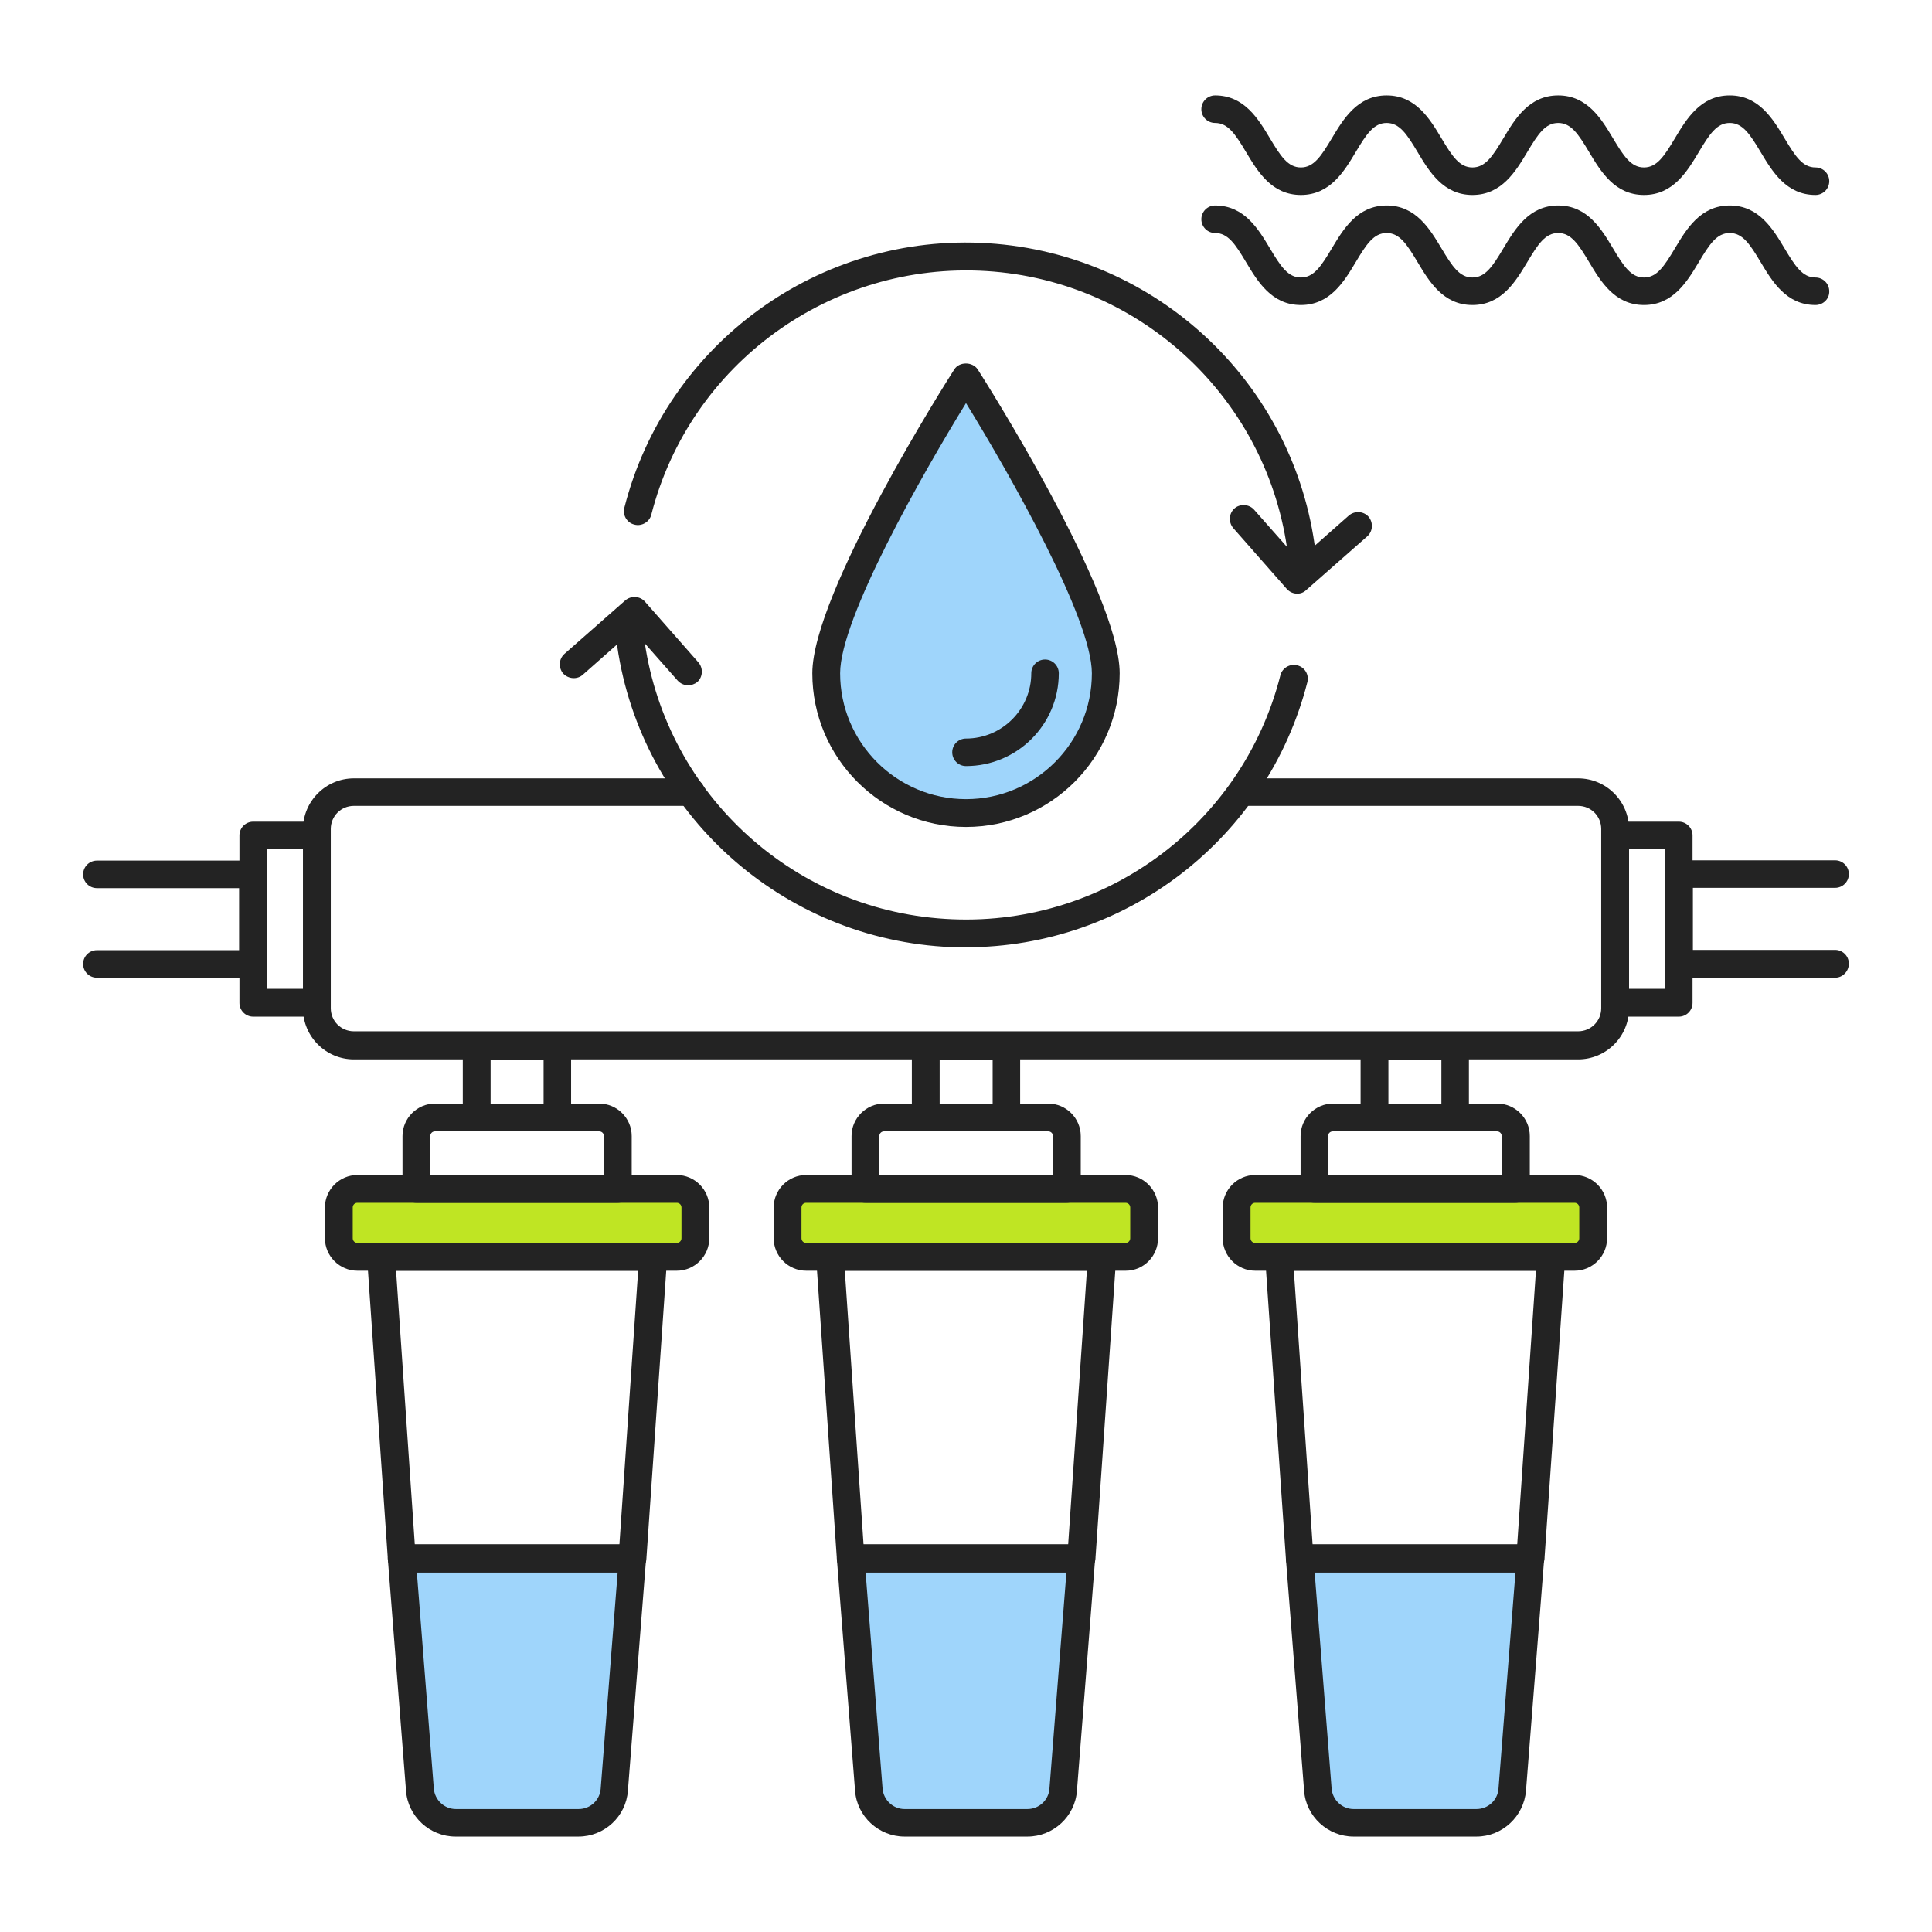 <svg id="Layer_1" enable-background="new 0 0 66 66" height="512" viewBox="0 0 66 66" width="512" xmlns="http://www.w3.org/2000/svg"><g><g><g><path d="m23.12 40.62h-10.91c-.35 0-.63.28-.63.63v1.05c0 .35.28.63.63.63h10.91c.35 0 .63-.28.63-.63v-1.05c0-.35-.28-.63-.63-.63z" fill="#bfe523"/></g><g><path d="m38.46 40.62h-10.92c-.35 0-.63.28-.63.63v1.05c0 .35.28.63.63.63h10.91c.35 0 .63-.28.63-.63v-1.05c.01-.35-.28-.63-.62-.63z" fill="#bfe523"/></g><g><path d="m53.79 40.62h-10.91c-.35 0-.63.28-.63.63v1.05c0 .35.28.63.63.63h10.91c.35 0 .63-.28.63-.63v-1.05c0-.35-.28-.63-.63-.63z" fill="#bfe523"/></g><g><path d="m37.78 23c0 2.64-2.14 4.78-4.78 4.78s-4.78-2.14-4.78-4.78 4.78-10.12 4.78-10.12 4.78 7.48 4.78 10.12z" fill="#9fd5fb"/></g><g><path d="m13.73 53.23.62 7.9c.05.64.58 1.13 1.22 1.13h4.2c.64 0 1.17-.49 1.22-1.13l.62-7.9z" fill="#9fd5fb"/></g><g><path d="m29.06 53.23.62 7.9c.05.64.58 1.13 1.22 1.13h4.2c.64 0 1.17-.49 1.22-1.13l.62-7.9z" fill="#9fd5fb"/></g><g><path d="m44.4 53.23.62 7.9c.05.64.58 1.13 1.22 1.13h4.2c.64 0 1.17-.49 1.22-1.13l.62-7.9z" fill="#9fd5fb"/></g><g><path d="m23.12 43.41h-10.91c-.61 0-1.11-.5-1.11-1.11v-1.05c0-.61.5-1.11 1.11-1.11h10.91c.61 0 1.11.5 1.11 1.11v1.05c0 .61-.5 1.11-1.11 1.11zm-10.91-2.32c-.09 0-.16.07-.16.16v1.05c0 .09.07.16.16.16h10.91c.09 0 .16-.07.16-.16v-1.05c0-.09-.07-.16-.16-.16z" fill="#232323"/></g><g><path d="m21.1 41.09h-6.88c-.26 0-.47-.21-.47-.47v-1.81c0-.61.5-1.11 1.11-1.11h5.61c.61 0 1.11.5 1.11 1.11v1.81c0 .26-.22.47-.48.47zm-6.4-.94h5.93v-1.34c0-.09-.07-.16-.16-.16h-5.61c-.09 0-.16.07-.16.16z" fill="#232323"/></g><g><path d="m21.6 53.71h-7.88c-.25 0-.46-.19-.47-.44l-.71-10.3c-.01-.13.04-.26.13-.36s.21-.15.35-.15h9.29c.13 0 .26.05.35.15s.14.22.13.36l-.71 10.3c-.02.25-.23.44-.48.44zm-7.43-.95h6.99l.64-9.35h-8.27z" fill="#232323"/></g><g><path d="m19.76 62.74h-4.2c-.88 0-1.63-.69-1.69-1.57l-.62-7.9c-.01-.13.04-.26.12-.36.09-.1.22-.15.35-.15h7.88c.13 0 .26.05.35.15s.13.23.12.36l-.62 7.9c-.06.88-.8 1.57-1.69 1.57zm-5.52-9.03.58 7.39c.03.39.36.7.75.7h4.2c.39 0 .72-.3.75-.69l.58-7.39h-6.86z" fill="#232323"/></g><g><path d="m38.46 43.41h-10.92c-.61 0-1.11-.5-1.11-1.11v-1.05c0-.61.5-1.11 1.11-1.11h10.91c.61 0 1.11.5 1.11 1.11v1.05c0 .61-.49 1.11-1.1 1.11zm-10.92-2.32c-.09 0-.16.07-.16.16v1.05c0 .09.07.16.16.16h10.91c.09 0 .16-.07.16-.16v-1.05c0-.09-.07-.16-.16-.16z" fill="#232323"/></g><g><path d="m36.44 41.09h-6.88c-.26 0-.47-.21-.47-.47v-1.81c0-.61.5-1.11 1.11-1.11h5.61c.61 0 1.11.5 1.11 1.11v1.81c-.01.26-.22.47-.48.47zm-6.4-.94h5.93v-1.34c0-.09-.07-.16-.16-.16h-5.61c-.09 0-.16.07-.16.16z" fill="#232323"/></g><g><path d="m34.38 38.65h-2.76c-.26 0-.47-.21-.47-.47v-2.46c0-.26.21-.47.47-.47h2.76c.26 0 .47.21.47.47v2.46c0 .26-.21.47-.47.47zm-2.28-.94h1.81v-1.51h-1.81z" fill="#232323"/></g><g><path d="m19.04 38.65h-2.76c-.26 0-.47-.21-.47-.47v-2.46c0-.26.21-.47.47-.47h2.76c.26 0 .47.21.47.47v2.46c.01.26-.21.47-.47.47zm-2.28-.94h1.81v-1.51h-1.81z" fill="#232323"/></g><g><path d="m49.71 38.65h-2.76c-.26 0-.47-.21-.47-.47v-2.46c0-.26.21-.47.47-.47h2.76c.26 0 .47.21.47.47v2.46c.01.26-.2.47-.47.47zm-2.28-.94h1.81v-1.51h-1.81z" fill="#232323"/></g><g><path d="m36.94 53.71h-7.88c-.25 0-.46-.19-.47-.44l-.71-10.3c-.01-.13.04-.26.13-.36s.21-.15.35-.15h9.29c.13 0 .26.05.35.15s.14.22.13.36l-.71 10.3c-.03.25-.23.44-.48.44zm-7.44-.95h6.99l.64-9.35h-8.27z" fill="#232323"/></g><g><path d="m35.1 62.74h-4.2c-.88 0-1.63-.69-1.69-1.57l-.62-7.9c-.01-.13.04-.26.12-.36.09-.1.22-.15.35-.15h7.88c.13 0 .26.05.35.15s.13.23.12.36l-.62 7.9c-.06.88-.81 1.57-1.69 1.57zm-5.53-9.03.58 7.39c.03.39.36.7.75.7h4.2c.39 0 .72-.3.75-.69l.58-7.39h-6.86z" fill="#232323"/></g><g><path d="m53.79 43.41h-10.91c-.61 0-1.11-.5-1.11-1.11v-1.05c0-.61.5-1.11 1.11-1.11h10.91c.61 0 1.11.5 1.11 1.11v1.05c0 .61-.5 1.11-1.11 1.11zm-10.91-2.32c-.09 0-.16.07-.16.16v1.05c0 .09.07.16.16.16h10.91c.09 0 .16-.07.16-.16v-1.05c0-.09-.07-.16-.16-.16z" fill="#232323"/></g><g><path d="m51.77 41.09h-6.87c-.26 0-.47-.21-.47-.47v-1.81c0-.61.5-1.11 1.11-1.11h5.61c.61 0 1.11.5 1.11 1.11v1.81c-.01.26-.23.47-.49.47zm-6.4-.94h5.93v-1.34c0-.09-.07-.16-.16-.16h-5.61c-.09 0-.16.07-.16.16z" fill="#232323"/></g><g><path d="m52.27 53.71h-7.87c-.25 0-.46-.19-.47-.44l-.71-10.3c-.01-.13.04-.26.13-.36s.21-.15.35-.15h9.29c.13 0 .26.05.35.15s.14.22.13.36l-.71 10.3c-.03.25-.24.44-.49.44zm-7.43-.95h6.99l.64-9.35h-8.27z" fill="#232323"/></g><g><path d="m50.44 62.74h-4.2c-.88 0-1.63-.69-1.69-1.57l-.62-7.9c-.01-.13.04-.26.12-.36.09-.1.22-.15.35-.15h7.88c.13 0 .26.05.35.15s.13.23.12.36l-.62 7.9c-.07.88-.81 1.57-1.69 1.57zm-5.53-9.03.58 7.39c.03.39.36.7.75.7h4.2c.39 0 .72-.3.75-.69l.58-7.39h-6.86z" fill="#232323"/></g><g><path d="m8.65 33.4h-5.34c-.26 0-.47-.21-.47-.47s.21-.47.47-.47h4.86v-2.12h-4.86c-.26 0-.47-.21-.47-.47s.21-.47.47-.47h5.34c.26 0 .47.21.47.47v3.07c.01.25-.21.46-.47.46z" fill="#232323"/></g><g><path d="m10.83 34.73h-2.18c-.26 0-.47-.21-.47-.47v-5.72c0-.26.21-.47.47-.47h2.17c.26 0 .47.21.47.47v5.72c.01.26-.2.47-.46.47zm-1.7-.95h1.23v-4.77h-1.23z" fill="#232323"/></g><g><path d="m62.69 33.4h-5.34c-.26 0-.47-.21-.47-.47v-3.07c0-.26.21-.47.47-.47h5.34c.26 0 .47.21.47.47s-.21.47-.47.47h-4.86v2.12h4.86c.26 0 .47.21.47.47s-.21.48-.47.48z" fill="#232323"/></g><g><path d="m57.35 34.73h-2.17c-.26 0-.47-.21-.47-.47v-5.72c0-.26.21-.47.47-.47h2.17c.26 0 .47.21.47.47v5.72c0 .26-.21.47-.47.47zm-1.7-.95h1.23v-4.77h-1.23z" fill="#232323"/></g><g><path d="m44.47 19.38c-.24 0-.44-.18-.47-.42-.65-5.28-4.98-9.37-10.3-9.7-5.3-.33-10.13 3.16-11.45 8.32-.06.25-.33.41-.58.34-.25-.06-.41-.32-.34-.58 1.43-5.6 6.66-9.4 12.43-9.03s10.48 4.8 11.18 10.53c.03.26-.15.5-.41.53-.02.01-.04.01-.06.01z" fill="#232323"/></g><g><path d="m33 32.36c-.26 0-.51-.01-.77-.02-5.77-.37-10.48-4.8-11.18-10.53-.03-.26.15-.5.41-.53s.5.15.53.41c.65 5.28 4.98 9.37 10.3 9.7 5.33.34 10.14-3.16 11.45-8.32.06-.25.33-.41.58-.34.25.06.41.32.34.58-1.37 5.35-6.2 9.05-11.66 9.05z" fill="#232323"/></g><g><path d="m44.32 20.28c-.13 0-.26-.05-.36-.16l-1.83-2.08c-.17-.2-.15-.5.04-.67s.5-.15.67.04l1.52 1.72 1.72-1.52c.2-.17.5-.15.67.04.17.2.15.5-.04.67l-2.08 1.83c-.09.09-.2.13-.31.13z" fill="#232323"/></g><g><path d="m23.51 23.41c-.13 0-.26-.05-.36-.16l-1.52-1.72-1.72 1.52c-.19.17-.49.15-.67-.04-.17-.2-.15-.5.04-.67l2.08-1.83c.2-.17.5-.15.67.04l1.83 2.08c.17.2.15.5-.04.67-.09.07-.2.11-.31.11z" fill="#232323"/></g><g><path d="m62.02 6.66c-1 0-1.48-.81-1.87-1.46-.37-.62-.62-1-1.06-1s-.69.38-1.06 1c-.39.65-.87 1.46-1.87 1.46s-1.48-.81-1.87-1.46c-.37-.62-.62-1-1.06-1s-.69.38-1.06 1c-.39.65-.87 1.46-1.87 1.46s-1.48-.81-1.87-1.46c-.37-.62-.62-1-1.06-1s-.69.38-1.06 1c-.39.65-.87 1.46-1.87 1.46s-1.48-.81-1.87-1.46c-.37-.62-.62-1-1.06-1-.26 0-.47-.21-.47-.47s.21-.47.47-.47c1 0 1.48.81 1.87 1.46.37.62.62 1 1.06 1s.69-.38 1.06-1c.39-.65.87-1.46 1.87-1.46s1.48.81 1.87 1.46c.37.62.62 1 1.06 1s.69-.38 1.06-1c.39-.65.87-1.46 1.87-1.46s1.48.81 1.87 1.46c.37.62.62 1 1.06 1s.69-.38 1.06-1c.39-.65.87-1.46 1.87-1.46s1.48.81 1.87 1.46c.37.62.62 1 1.06 1 .26 0 .47.21.47.47s-.21.47-.47.47z" fill="#232323"/></g><g><path d="m62.02 10.42c-1 0-1.48-.81-1.87-1.46-.37-.62-.62-1-1.06-1s-.69.38-1.06 1c-.39.65-.87 1.46-1.87 1.46s-1.48-.81-1.87-1.46c-.37-.62-.62-1-1.06-1s-.69.38-1.06 1c-.39.65-.87 1.46-1.87 1.46s-1.48-.81-1.87-1.46c-.37-.62-.62-1-1.06-1s-.69.38-1.06 1c-.39.65-.87 1.46-1.87 1.46s-1.48-.81-1.87-1.46c-.37-.62-.62-1-1.06-1-.26 0-.47-.21-.47-.47s.21-.47.47-.47c1 0 1.48.81 1.87 1.46.37.62.62 1 1.06 1s.69-.38 1.06-1c.39-.65.87-1.46 1.87-1.46s1.48.81 1.87 1.46c.37.62.62 1 1.06 1s.69-.38 1.06-1c.39-.65.87-1.46 1.87-1.46s1.48.81 1.87 1.46c.37.62.62 1 1.06 1s.69-.38 1.06-1c.39-.65.87-1.46 1.87-1.46s1.48.81 1.87 1.46c.37.62.62 1 1.06 1 .26 0 .47.21.47.47.01.26-.21.47-.47.47z" fill="#232323"/></g><g><path d="m33 28.25c-2.9 0-5.25-2.36-5.25-5.25 0-2.75 4.65-10.07 4.85-10.38.17-.27.62-.27.8 0 .2.31 4.85 7.63 4.85 10.38 0 2.89-2.35 5.25-5.25 5.25zm0-14.48c-1.49 2.42-4.3 7.36-4.3 9.23 0 2.37 1.93 4.3 4.3 4.3s4.3-1.93 4.3-4.3c0-1.87-2.81-6.81-4.3-9.23z" fill="#232323"/></g><g><path d="m33 26.17c-.26 0-.47-.21-.47-.47s.21-.47.47-.47c1.23 0 2.23-1 2.23-2.23 0-.26.21-.47.47-.47s.47.21.47.47c0 1.75-1.42 3.17-3.17 3.17z" fill="#232323"/></g><g><path d="m53.91 36.19h-41.82c-.96 0-1.74-.78-1.74-1.74v-6.12c0-.96.78-1.74 1.74-1.74h11.52c.26 0 .47.21.47.47s-.21.47-.47.47h-11.52c-.44 0-.79.35-.79.79v6.12c0 .44.35.79.79.79h41.82c.44 0 .79-.35.79-.79v-6.12c0-.44-.35-.79-.79-.79h-11.42c-.26 0-.47-.21-.47-.47s.21-.47.47-.47h11.42c.96 0 1.74.78 1.74 1.74v6.12c0 .96-.78 1.74-1.74 1.74z" fill="#232323"/></g></g></g></svg>